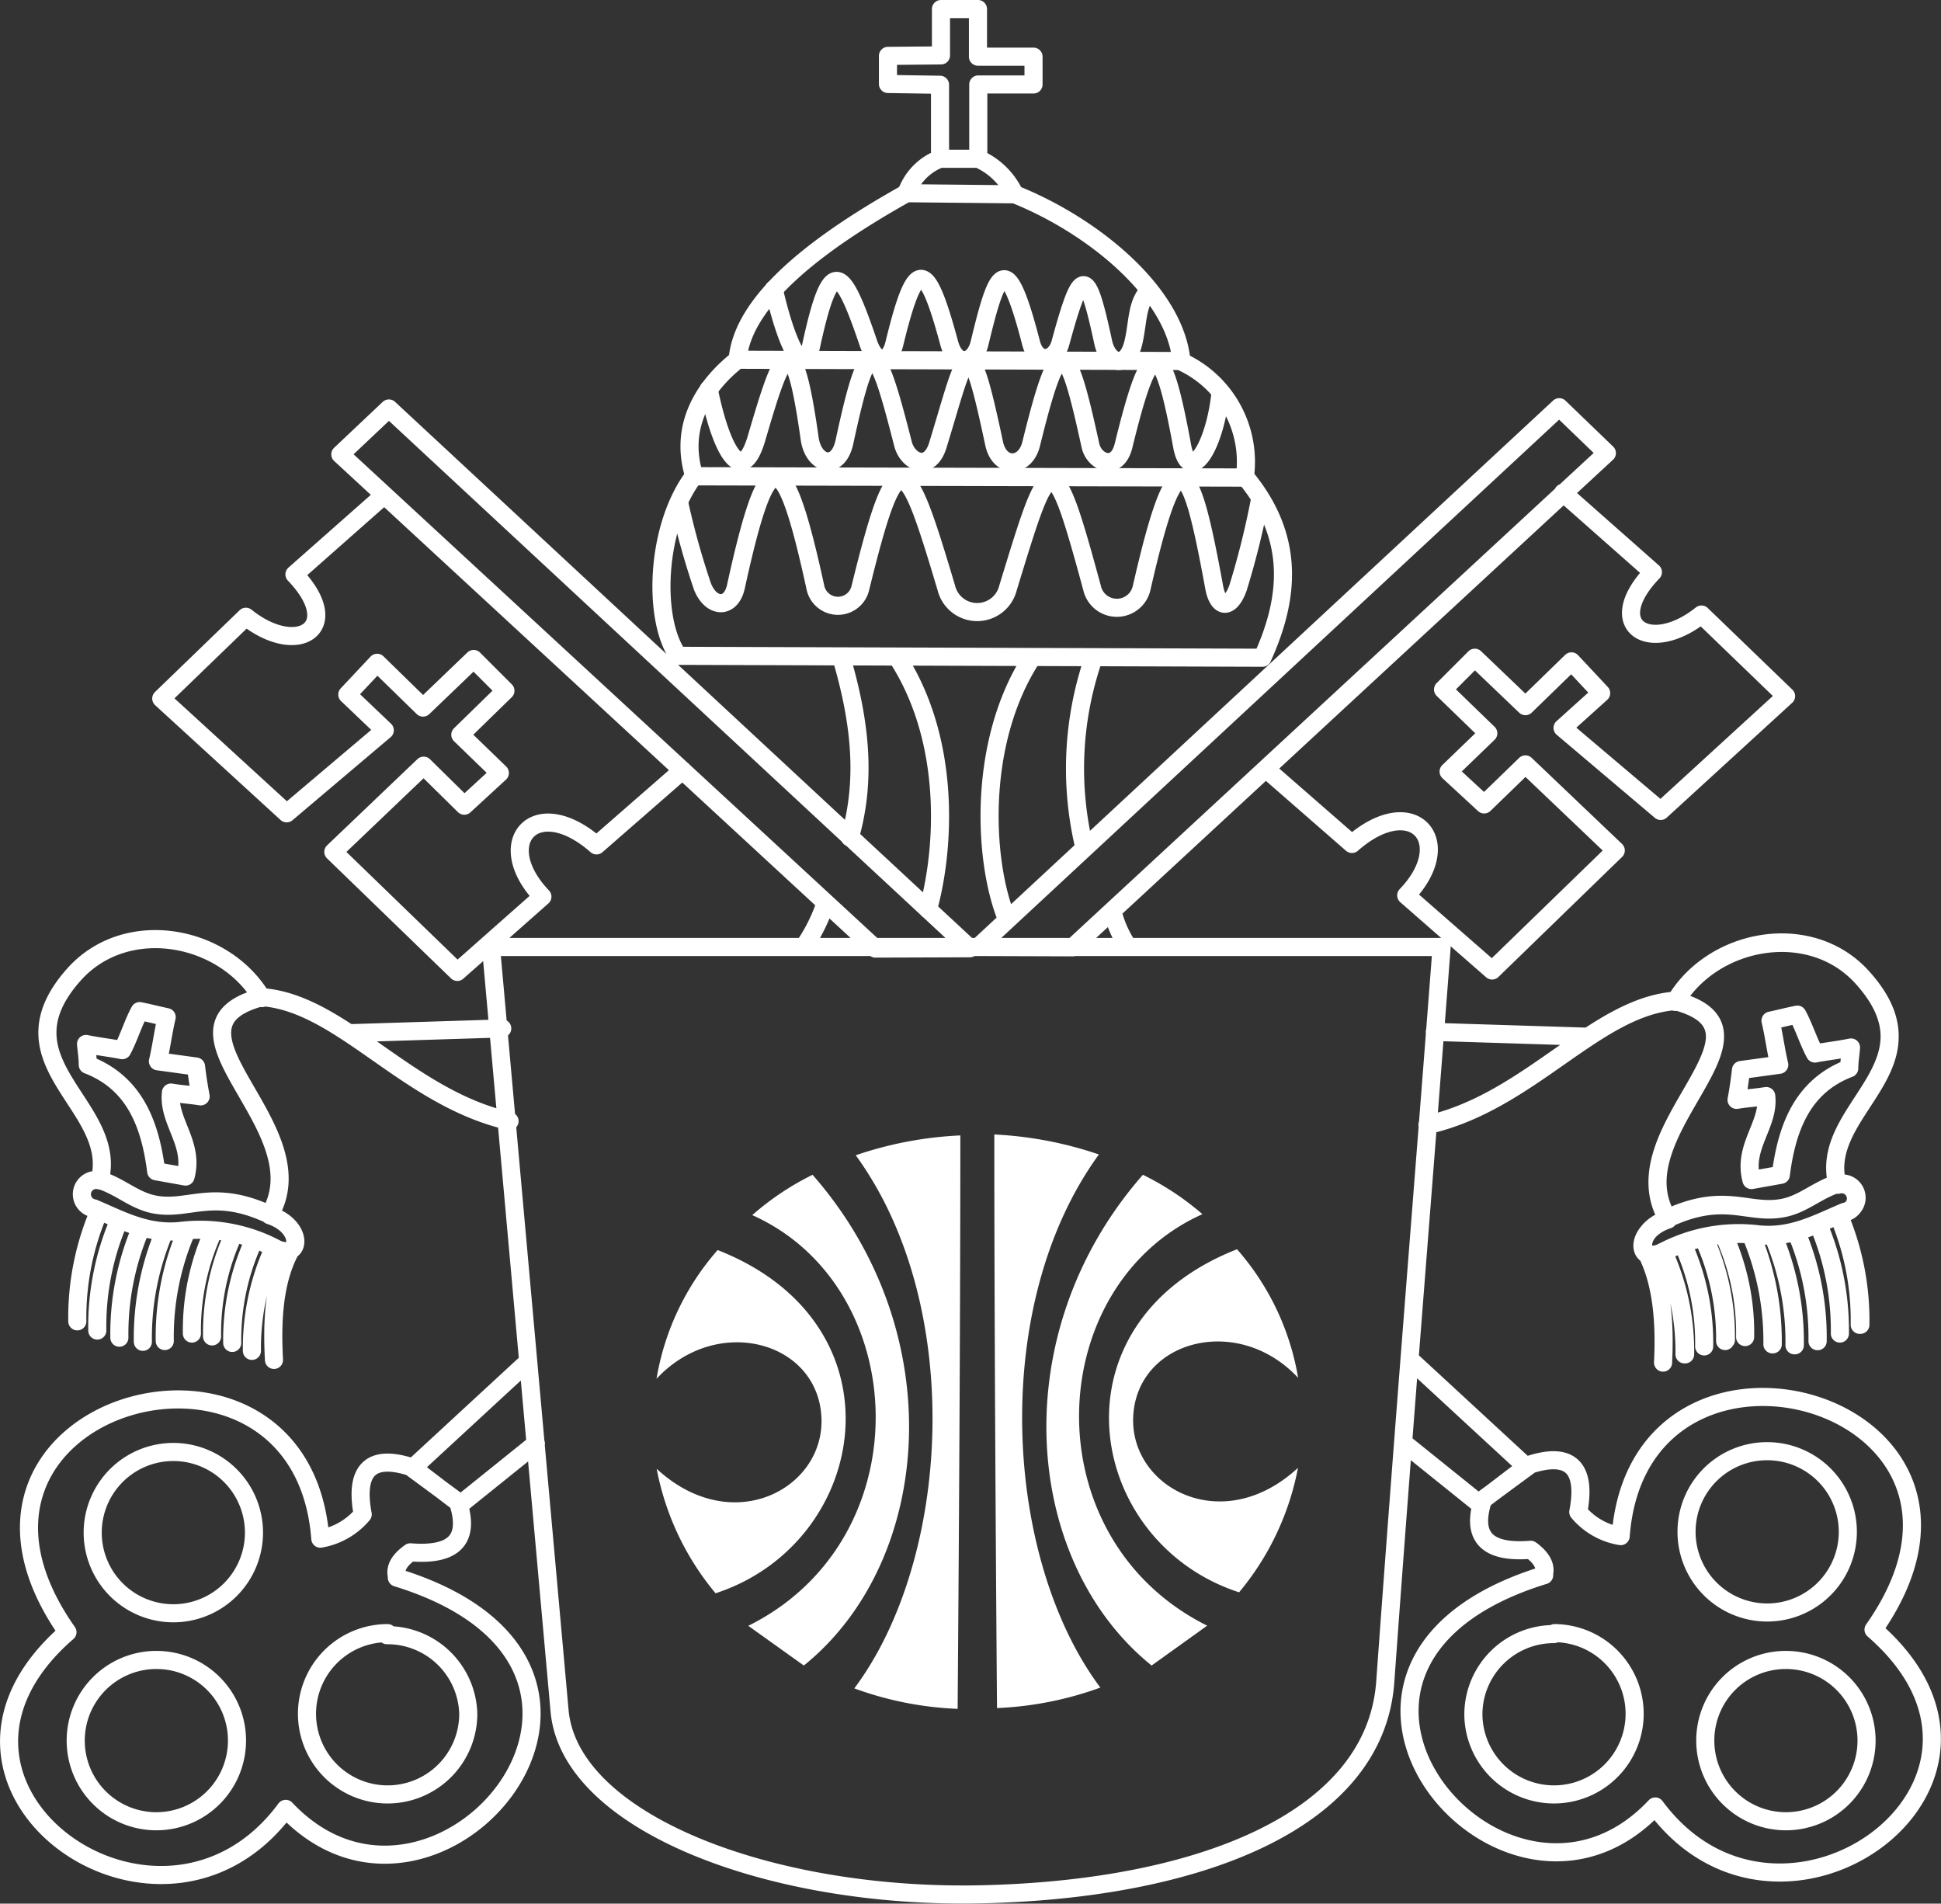 <svg xmlns="http://www.w3.org/2000/svg" viewBox="0 0 122.28 119.91"><rect x="0" y="0" width="122.28" height="119.91" fill="#333333" stroke="none"/><defs><style>.cls-1{fill:#fff;fill-rule:evenodd;}.cls-2,.cls-3{fill:none;stroke:#fff;stroke-linecap:round;stroke-linejoin:round;}.cls-2{stroke-width:1.14px;}.cls-3{stroke-width:1.15px;}</style></defs><title>puc</title><g id="Camada_2" data-name="Camada 2"><g id="_1" data-name="1"><path class="cls-1" d="M62.64,71.46c0,10,.07,23.27.17,36.13a21.6,21.6,0,0,0,6.51-1.29c-6.09-8.14-7-24.1-.09-33.58a24,24,0,0,0-6.59-1.26Z"/><path class="cls-1" d="M60.5,71.52c0,10-.07,23.26-.17,36.12a21.3,21.3,0,0,1-6.51-1.29c6.09-8.13,7-24.1.09-33.58a23.64,23.64,0,0,1,6.59-1.25Z"/><path class="cls-1" d="M75.75,76.48A17.35,17.35,0,0,0,72,74c-8.78,10-7.57,24.37.55,30.91l3.5-2.51C65,96.89,65.68,81,75.75,76.48Z"/><path class="cls-1" d="M47.39,76.54A17.38,17.38,0,0,1,51.19,74c8.78,10,7.57,24.37-.55,30.91l-3.5-2.5c11-5.46,10.32-21.38.25-25.87Z"/><path class="cls-1" d="M81.78,86.79a16.37,16.37,0,0,0-3.85-8.1c-11.91,4.67-9.57,18.45.13,21.61a17.24,17.24,0,0,0,3.71-7.84c-4.76,4.4-10.57,1.25-10.38-3.2.2-4.83,6.58-6.56,10.39-2.47Z"/><path class="cls-1" d="M41.36,86.85a16.36,16.36,0,0,1,3.85-8.11c11.91,4.67,9.57,18.45-.13,21.62a17.24,17.24,0,0,1-3.71-7.84c4.76,4.39,10.57,1.25,10.38-3.21-.2-4.83-6.58-6.56-10.39-2.46Z"/><path class="cls-2" d="M111.32,91.41a5.08,5.08,0,1,1-5.07,5.07,5.07,5.07,0,0,1,5.07-5.07ZM11,91.46A5.08,5.08,0,1,0,16,96.54,5.08,5.08,0,0,0,11,91.46Zm101.51,13.1a5.08,5.08,0,1,1-5.08,5.07,5.07,5.07,0,0,1,5.08-5.07Zm-102.66,0a5.08,5.08,0,1,0,5.08,5.07,5.07,5.07,0,0,0-5.08-5.07Zm88.09-1.69A5.08,5.08,0,1,1,92.82,108a5.07,5.07,0,0,1,5.08-5.07Zm-73.52,0a5.08,5.08,0,1,0,5.08,5.08A5.09,5.09,0,0,0,24.38,103Zm72.86-3.65c-18.44,5.67-2.45,24.61,7,14.57,7.91,10.69,24.88-1.48,13.75-11.14,10.13-14.4-14.76-21.38-15.93-5.89a4.39,4.39,0,0,1-2.67-1.52c.5-2.63-.37-3.83-3-3l-3,2.21c-.81,2.49.4,3.38,3,3.17.63.45,1,1,.83,1.55ZM25,99.37c18.45,5.68,2.46,24.61-7,14.57-7.91,10.7-24.89-1.47-13.75-11.13C-5.89,88.41,19,81.42,20.18,96.92a4.46,4.46,0,0,0,2.67-1.53c-.49-2.63.36-3.83,3-3l3,2.21c.82,2.5-.39,3.39-3,3.18-.63.45-1,.94-.84,1.54Zm64-13.58,7.15,6.6-3,2.29-4.75-3.82m-55.24-5-7.15,6.6,3,2.29,4.75-3.82M30.93,59.65H90.82c-1.23,16.07-2.39,30.21-3.55,46.28-.63,8.82-11.87,13.09-25.41,13.39-13.29.31-26-4.51-26.61-11.58Zm30.7,0,36.6-34,3,2.89L67.58,59.67Zm-.53.08-36.6-34-3.06,2.89L55.15,59.75ZM79.76,48.44l5.41,4.72C89,49.79,91.85,53,88.59,56.4L94,61.13l7.79-7.56-5.69-5.42L93.5,50.67,91.26,48.6l2.5-2.41-2.85-2.76,2-2,3.19,3.05,2.9-2.82,1.87,2-2.43,2.19,6.18,5.23,7.9-7.23-5.33-5.14c-3.27,2.61-6.28.69-3.06-2.67l-5.66-5M43,48.52l-5.42,4.73c-3.83-3.37-6.67-.19-3.41,3.23l-5.36,4.74L21,53.66l5.69-5.43,2.56,2.52,2.24-2.06L29,46.28l2.84-2.77-2-2-3.19,3.06-2.89-2.82-1.88,2L24.24,46l-6.18,5.23L10.16,44l5.33-5.15c3.26,2.61,6.28.69,3.06-2.67l5.66-5M89.93,70.84c6.46-1.46,10.57-7.44,15.61-7.81,7.2,1.89-3.77,8.2-.49,13.7,3.64-1.7,5.09-.21,7.31-.66,1.25-.25,2.12-1.12,3.38-1.52-1.19-4.74,6.65-7.39,1.58-13-3.27-3.62-9.41-2.49-11.78,1.53M32.1,70.62c-6.46-1.46-10.57-7.44-15.6-7.81-7.21,1.9,3.76,8.21.49,13.7-3.64-1.7-5.1-.2-7.31-.65-1.25-.26-2.12-1.13-3.39-1.53,1.2-4.74-6.65-7.39-1.58-13C8,57.72,14.12,58.86,16.5,62.87m73.43,8c6.46-1.46,10.57-7.44,15.61-7.81,7.2,1.89-3.77,8.2-.49,13.7,3.64-1.7,5.09-.21,7.31-.66,1.25-.25,2.12-1.12,3.38-1.52-1.19-4.74,6.65-7.39,1.58-13-3.27-3.62-9.41-2.49-11.78,1.53M32.1,70.62c-6.46-1.46-10.57-7.44-15.6-7.81-7.21,1.9,3.76,8.21.49,13.7-3.64-1.7-5.1-.2-7.31-.65-1.25-.26-2.12-1.13-3.39-1.53,1.2-4.74-6.65-7.39-1.58-13C8,57.72,14.12,58.86,16.5,62.87M90.39,65l9.57.3m-68.32-.52-9.57.3M90.39,65l9.57.3m-68.32-.52-9.57.3M112.19,74c.38-3,1.38-5.59,4.31-6.71,0-.44.08-.88.11-1.31-.78.16-1.59.25-2.27.38-.4-.73-.71-1.73-1.11-2.45-.6.12-1.09.25-1.69.38.22.93.33,1.85.55,2.78l-2.41.33c-.08.68-.16,1.24-.28,1.88.67-.11,1.19-.13,1.87-.24.21,1.81-1.5,3.19-.93,5.29l1.85-.33ZM9.84,73.78c-.38-3-1.38-5.58-4.31-6.71,0-.44-.07-.87-.11-1.31.78.16,1.59.25,2.28.39.4-.74.7-1.74,1.1-2.46.6.12,1.09.25,1.7.38-.22.93-.33,1.85-.55,2.78l2.4.33c.08.68.17,1.24.29,1.88-.68-.11-1.2-.13-1.87-.24-.21,1.82,1.49,3.2.92,5.29l-1.85-.33ZM112.19,74c.38-3,1.38-5.59,4.31-6.71,0-.44.08-.88.11-1.31-.78.16-1.59.25-2.27.38-.4-.73-.71-1.73-1.11-2.45-.6.12-1.09.25-1.69.38.22.93.33,1.85.55,2.78l-2.41.33c-.08.68-.16,1.24-.28,1.88.67-.11,1.19-.13,1.87-.24.21,1.81-1.5,3.19-.93,5.29l1.85-.33ZM9.84,73.78c-.38-3-1.38-5.58-4.31-6.71,0-.44-.07-.87-.11-1.31.78.16,1.59.25,2.28.39.4-.74.7-1.74,1.1-2.46.6.12,1.09.25,1.7.38-.22.93-.33,1.85-.55,2.78l2.4.33c.08.68.17,1.24.29,1.88-.68-.11-1.2-.13-1.87-.24-.21,1.82,1.49,3.2.92,5.29l-1.85-.33Zm106,2.74a16.85,16.85,0,0,1,1.36,6.93M6.24,76.31a16.94,16.94,0,0,0-1.37,6.92M115.8,76.52a16.85,16.85,0,0,1,1.36,6.93M6.24,76.31a16.94,16.94,0,0,0-1.37,6.92M114.54,77.1A17,17,0,0,1,115.91,84M7.5,76.88a16.82,16.82,0,0,0-1.37,6.93M114.54,77.1A17,17,0,0,1,115.91,84M7.5,76.88a16.82,16.82,0,0,0-1.37,6.93m107-6.26a17,17,0,0,1,1.37,6.93M8.89,77.33a17,17,0,0,0-1.37,6.93m105.62-6.71a17,17,0,0,1,1.37,6.93M8.89,77.33a17,17,0,0,0-1.37,6.93m104.16-6.45a17,17,0,0,1,1.37,6.93M10.35,77.59A17.18,17.18,0,0,0,9,84.52m102.7-6.71a17,17,0,0,1,1.37,6.93M10.35,77.59A17.18,17.18,0,0,0,9,84.52m101.31-6.77a17.18,17.18,0,0,1,1.37,6.93M11.75,77.54a16.79,16.79,0,0,0-1.37,6.93m99.91-6.72a17.18,17.18,0,0,1,1.37,6.93M11.75,77.54a16.79,16.79,0,0,0-1.37,6.93m98.2-6.73a14.79,14.79,0,0,1,1.36,6.46M13.46,77.52A14.94,14.94,0,0,0,12.09,84m96.49-6.24a14.79,14.79,0,0,1,1.36,6.46M13.46,77.52A14.94,14.94,0,0,0,12.09,84m95.22-6a15.1,15.1,0,0,1,1.37,6.47M14.73,77.72a14.91,14.91,0,0,0-1.37,6.46m94-6.25a15.1,15.1,0,0,1,1.37,6.47M14.73,77.72a14.91,14.91,0,0,0-1.37,6.46M106,78.34a14.94,14.94,0,0,1,1.36,6.47M16,78.13a14.91,14.91,0,0,0-1.37,6.46M106,78.34a14.94,14.94,0,0,1,1.36,6.47M16,78.13a14.91,14.91,0,0,0-1.37,6.46m90.12-5.74a14.94,14.94,0,0,1,1.37,6.46M17.24,78.63a15.08,15.08,0,0,0-1.37,6.46m88.92-6.24a14.94,14.94,0,0,1,1.37,6.46M17.24,78.63a15.08,15.08,0,0,0-1.37,6.46M103.77,79c1,2,1.11,4.59,1,6.83m-86.51-7c-1.05,2-1.12,4.59-1,6.83M103.77,79c1,2,1.11,4.59,1,6.83m-86.51-7c-1.05,2-1.12,4.59-1,6.83m87.82-8.84c-2.15.7-2,2.84-.41,2.11a10.27,10.27,0,0,1,6.07-1.13c2.12.22,3.76-.72,5.44-1.42a.9.9,0,1,0-.41-1.75M17,76.55c2.14.7,2,2.84.41,2.11a10.24,10.24,0,0,0-6.07-1.12c-2.13.21-3.77-.73-5.44-1.43a.9.9,0,1,1,.41-1.75m98.81,2.41c-2.15.7-2,2.84-.41,2.11a10.27,10.27,0,0,1,6.07-1.13c2.12.22,3.76-.72,5.44-1.42a.9.9,0,1,0-.41-1.75M17,76.55c2.14.7,2,2.84.41,2.11a10.24,10.24,0,0,0-6.07-1.12c-2.13.21-3.77-.73-5.44-1.43a.9.9,0,1,1,.41-1.75M53,41.4c1.28,4.34,1.53,7.89.54,11.35M68.84,41.61a21.29,21.29,0,0,0-.52,11.8m-11.79-12c3.52,5.44,2.91,12.41,1.93,15.88M65,41.45c-3.52,5.44-3,13.07-1.54,16.5m7.62,1.7a6.88,6.88,0,0,1-1-2.27M50.63,59.65A10.75,10.75,0,0,0,52,56.91m-9.27-15.6c-1.63-2.25-1.44-8.14,1-11.34-1.08-3.48,1.07-6,2.74-7.31.32-3.91,5.48-7.6,10.64-10.49l6.82.07c5,2,10.14,6.26,10.5,10.54a6.94,6.94,0,0,1,4,7.24c3.16,3.8,2.83,7.6,1.1,11.41l-36.7-.12Zm3.69-18.65,28,.08"/><line class="cls-3" x1="43.69" y1="30" x2="78.39" y2="30.08"/><path class="cls-2" d="M44.65,24.52c.76,3.77,2.07,6.23,3,3.12,1.66-5.67,2.31-7.43,3.36,0,.24,1.65,1.79,2.06,2.19.19,1.55-7.19,2-6.49,3.69.14.31,1.16,1.67,1.76,2.19.08,1.84-6,1.91-7.83,3.55-.11.35,1.62,2,1.56,2.35-.05,1.76-7.13,2.23-6.63,3.72.19.24,1.06,1.67,1.65,2.08,0,1.7-6.95,2.41-7,3.69,0,.44,2.42,2,.32,2.41-3.23m-34.1,6.79a48.73,48.73,0,0,0,1.48,5.32c.55,1.36,1.79,1.4,2.1,0,2-9.14,3-9.16,5,0a1.45,1.45,0,0,0,2.84.08c2.35-9.58,2.88-8.51,5.42,0a2,2,0,0,0,3.88,0c2.64-8.63,2.79-9.27,5.3,0a1.6,1.6,0,0,0,3.12,0c2.3-10.09,3.11-8,4.57-.06.24,1.34,1,1.44,1.5.06a51.63,51.63,0,0,0,1.37-5.48M48.75,18.22c.73,3.22,1.85,5.88,2.35,3.56,1.24-5.72,1.93-5.12,3.61-.16.45,1.32,1.33,1.31,1.64,0,1.32-5.42,2-5.39,3.45,0,.42,1.54,1.59,1.31,1.91,0,1.13-4.71,1.7-6,3.25,0,.36,1.36,1.53,1.12,1.84,0,1.32-4.84,1.66-4.89,2.7-.06.29,1.34,1.47,1.76,1.89.06.32-1.3.19-2.5,1-3.32M59.28,3.49l0-2.92h2.33l0,3,3.5,0V5.32l-3.48,0V10H59.22l0-4.66-3.28-.05V3.52Zm-2.16,8.65A3.58,3.58,0,0,1,59.22,10h2.41A4.55,4.55,0,0,1,63.9,12.2"/></g></g></svg>